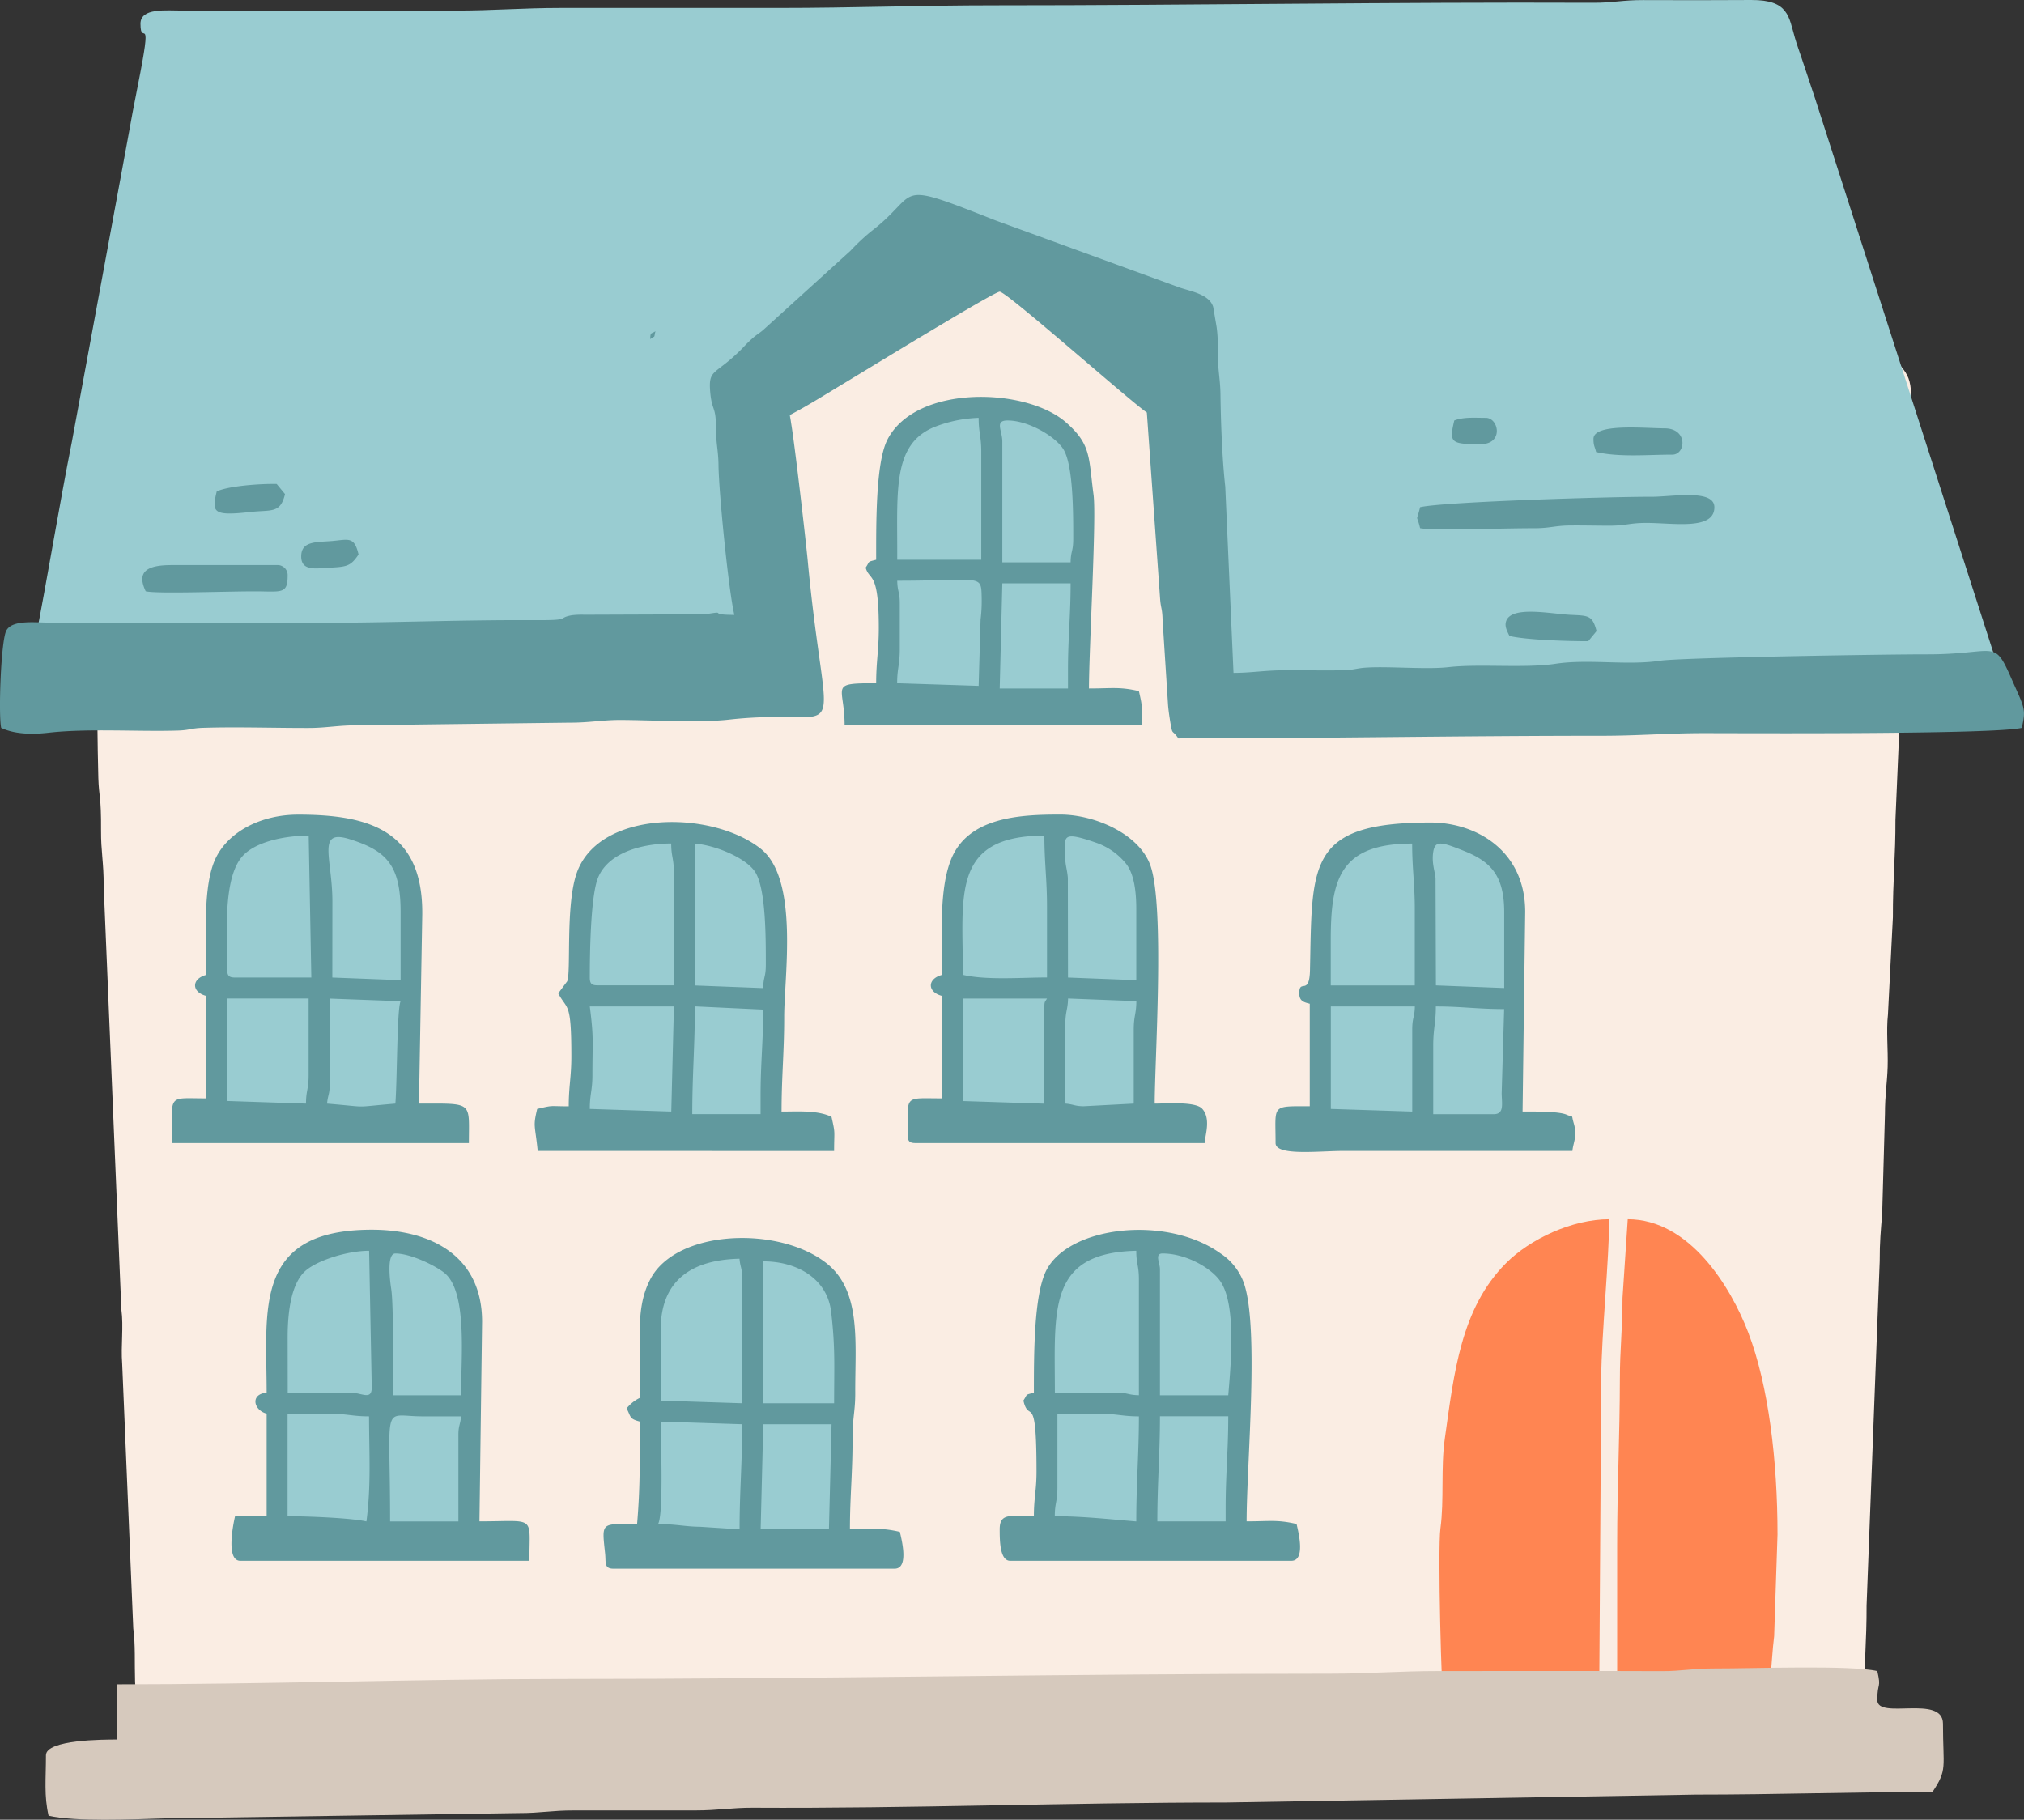 <svg xmlns="http://www.w3.org/2000/svg" xml:space="preserve" width="270" height="242.75" style="enable-background:new 0 0 270 242.75"><rect width="100%" height="100%" fill="#333333" stroke="none"/><style>.st1{fill:#ff8552}.st2{fill:#99ccd1}.st4{fill:#61999e}</style><path d="M17.69 231c1.61 1.86 2.21 1.63 5.7 1.15l18.49-.08c1.81-.02 1.93-.28 3.49-.37 4.61-.25 10.02 0 14.72 0 5.21 0 9.35-.35 14.72-.35 10.07 0 19.2-.36 29.44-.35l21.73-.35c2.97 0 4.73-.37 7.35-.36 10.24.04 19.44-.34 29.45-.34 5.2 0 9.52.35 14.37.35 9.33-.01 19.85-.73 29.1-.69l14.62-.46c3.35-.46 7.18-.14 10.62-.24 1.73-.05 1.75-.32 3.48-.37 2.41-.07 4.96.03 7.38.02 1.19-.03 2.37-.13 3.54-.32 2.57-.28 1.06.04 2.76-1.1 0-4.79.37-8.28.35-12.97l1.75-45.92c-.01-2.58.16-4.27.33-6.33l.37-13.3c0-2.6.3-4.22.36-6.3.07-2.18-.2-4.86.04-6.97l.66-13.01c-.02-4.78.36-8.24.34-12.98l1.39-32.61c.18-2.18-.06-4.77.01-7 .06-2.08.37-3.69.36-6.3-.01-2.72.34-4.41.36-6.64.09-7.3.03-6.2-3.41-10.29l-19.12-21.54c-1.76-1.8-1.89-1.51-5.18-1.48l-27.35.01c-2.53.01-3.87-.37-6.65-.36-18.4.07-35.78-.35-53.98-.35l-46.97-.35c-2.67.02-3.89-.37-6.65-.36-18.51.1-36.05-.35-54.33-.35-.04 1.8-1.18 4.05-1.8 5.56-.61 1.52-1.81 3.36-2.24 5.12-.79 3.17.5.98-1.8 5.56l-12 24.78c-.69 1.55-1.77 3.51-1.79 5.6-.01 1.42.4 3.13.38 7.01l.7 14.02c.27 4.99.19 9.35.34 14.39.08 2.62.39 2.34.36 7-.02 2.78.37 4.36.35 7.35l2.36 56.53c.32 2.37-.08 4.85.11 7.25l1.48 35.32c.3 2.21.16 4.47.24 7.12.05 1.75.43 1.87.39 3.49-.04 2-.57 1.36-.72 3.16" style="fill:#faede3"/><path d="m197.15 236.25 16.12-.35.34-52.24c.01-5.24 1.06-15.88 1.06-21.02-4.94 0-10.55 2.63-13.77 5.86-6.02 6.04-6.92 14.58-8.16 23.38-.56 3.93-.07 8.21-.59 12.03-.37 2.7.13 22.49.47 24.26.55 2.91 1.97.19 2.08 4.23.07 2.37.06 3.85 2.45 3.85M215.73 206.11v29.79l12.12-.5c1.82-.28 4.35-.14 5.83-.49 2.46-.58 1.94-1.98 2.37-7.45.08-1.02-.04-2.05.07-3.08.18-1.62.34-4.56.55-6.11l.45-13.57c0-9.78-1.18-19.83-3.9-26.94-2.33-6.09-7.83-15.12-16.08-15.12l-.7 10.51c.02 3.9-.35 6.76-.35 10.87-.01 7.46-.36 14.33-.36 22.09" class="st1"/><path d="M24.7 148.63c0 1.42-.19 2.1 1.05 2.1H60.8v-1.4h-5.96c-2.15-3.21-.67-7.07-.7-11.92-.03-6.06 1.74-19.93-2.35-23.59-4.95-4.43-16.79-4.57-20.5.38-2.28 3.04-2.5 17.02-1.98 21.75.19 1.06.3 2.13.32 3.2.01 2.47-.32 3.94-.34 6.69-.02 1.87.18 2.68-4.59 2.79M176.82 138.11c0 1.8.09 10.08-.7 10.87-.93.45-2.76.7-4.21.7l.4 2.09 35.7.01v-1.4c-6.37 0-6.35.58-6.71-2.05-.57-4.19.06-4.67.05-9.86-.01-2.75.36-4.28.36-6.65.01-5.48.85-14.54-3.31-17.39-5.06-3.48-11.93-3.84-17.57-1.03-4.61 2.31-4.4 10.39-4.37 15.61.01 1.92-.22 3.24-.12 4.31.22 2.03.48 2.51.48 4.79M37.67 194.54c0 2.29-.27 3.49-.35 5.26-.2 4.53.87 4.21-4.56 4.21-.03.83.09 1.66.35 2.45 6.16 0 11.23-.35 17.53-.35h18.23c-.15-1.85-.62-1.48-2.79-1.42-4.45.13-4.59.13-3.89-8.42.24-2.86-.27-5.82.12-8.65.49-3.53.51-12.25-.83-15.84-2.59-6.93-19.55-8.05-22.76-.74-1.77 4.03-1.25 11.68-1.53 15.61-.16 2.25.48 5.21.48 7.89M77.98 134.61c0 2.12.22 12.16-.17 13.5-.39 1.33.06.74-.96 1.14-1.13.22-2.27.37-3.42.43v2.1h35.75v-1.4c-7.86 0-6.64 1.06-6.66-9.11 0-2.51.3-3.93.36-5.95l.19-8.73c-.11-4.4-.09-9.49-3.3-12.02-5.5-4.35-18.82-4.77-21.15 3.51-1.14 4.07-.25 8.21-.95 12.75-.51 3.35.31 1.87.31 3.78M87.09 189.29v14.02c0 2.21-3.17 1.75-4.56 1.75 0 3.29-.21 2.45 8.06 2.45l9.1-.36c6.31.03 12.62.01 18.94.01v-1.05c-7.68-1.79-6.97 3.2-7.01-7.71-.01-2.55.34-3.81.36-5.94.03-2.09-.09-4.26-.03-6.33.07-2.23.63-3.11.22-5.8-.67-4.35.12-7.45-2.75-9.87-4.35-3.67-12.86-4.3-17.91-1.61-6.37 3.4-3.51 11.73-4.79 18.95-.35 2.06.37-.23.37 1.49M140.02 188.94v12.62c0 3-2.25 2.45-4.56 2.45 0 2.81-.1 2.52 3.14 2.47 1.37.05 2.75.01 4.12-.11 3.44-.47 24.09-.26 28.49-.26v-1.4c-6.73 0-6.66.58-6.66-2.8 0-3.37-.28-7.12.2-10.31.67-4.44.65-15.78-.84-19.89-.91-2.52-3.5-3.85-6.14-4.72-5.38-1.79-13.69-.97-16.13 3.26-2.54 4.41-1.19 10.54-1.67 14.47-.09.75-.44 1.4-.43 2.18.02 1.06.48.6.48 2.04M118.99 78.52v11.22c0 3.76-1.67 3.16-4.56 3.16V95h35.75v-1.4c-6.98 0-6.66.6-6.66-3.16l.53-20.9c-.54-7.74.17-11.36-7.85-13.85-5.61-1.74-13.51-.66-15.84 3.89-2.19 4.28-.9 9.32-1.68 14.46-.49 3.25.31 2.25.31 4.48M127.75 139.17c0 1.5-.19 8.25-.7 8.76-.61.29-3.29.68-4.21.7.01.71.13 1.42.35 2.1h35.75v-1.4h-5.26c-2.74 0-1.4-8.55-1.4-12.27-.01-6.61 1.96-20.06-2.74-23.55-5.67-4.2-20.65-5.52-21.75 5.72l-.04 19.94z" class="st2"/><path d="M15.59 224.69v7.36c-1.72 0-9.46 0-9.46 2.1 0 3.2-.27 5.38.35 8.06 3.55.83 11.12.49 15.43.36l47.31-.71c2.9.01 4.38-.36 7.36-.35H92.7c3.1 0 4.88-.37 7.71-.36 20.9.12 42.12-.7 63.1-.7l62.74-1.05c10.93 0 20.7-.35 31.54-.35 2.03-3.04 1.4-3.19 1.4-9.11 0-3.95-8.76-.46-8.76-3.16 0-2.42.55-1.48 0-3.86-3.54-.82-16.42-.34-21.73-.35-2.88-.01-4.43.37-7 .36-9.93-.04-19.87-.01-29.8-.01-5.24 0-9.37.35-14.37.35-34.47 0-68.62.7-103.05.7-18.98.02-39.93.72-58.89.72" style="fill:#d6c9bd"/><path d="M18.74 3.17c0 3.32 1.76-2.35-.38 8.38-.43 2.14-.93 4.79-1.28 6.79L9.6 58.87C7.83 67.79 6.4 76.74 4.63 85.8c-.56 2.85-1.21 4.4-.19 5.95 1.51 2.3 2.25 2.22 5.89 2.2h48.02c10.19 0 21.9-.54 31.9 0 19.93 1.08 17.12 1.14 17.17-5.25l-1.4-22.43c-.27-5.21-.7-10.19-.7-15.42 1.64-.38 5.15-2.41 6.89-3.27 1.4-.69 2.1-1.18 3.39-1.87 1.26-.68 2.22-1.11 3.51-1.75 2.4-1.2 4.69-2.21 7.01-3.51 1.97-1.1 4.89-2.88 6.9-3.66 1.61-.62 3.91 1.58 6.2 3.29l18.33 13.22c0 2.25-.34 2.88-.36 4.89-.02 1.74.01 3.52.01 5.27 0 3.88-.36 6.42-.35 10.17L156.49 95c0 2.08 3.1 1.76 5.26 1.76h50.83c9.68 0 19.44-.13 29.11-.01 2.23.03 3.93.37 6.65.36h14.72c2.53.01 5.33.46 5.51-1.78L242.15 13.2c-.66-1.97-1.24-3.72-1.84-5.52-.33-.99-.56-1.57-.87-2.63-.83-2.84-.83-5.07-5.82-5.05-4.8.03-9.59.03-14.39.01-2.78-.01-4.12.37-6.65.36-26.78-.11-53.16.34-79.92.34-10.01 0-18.84.35-28.74.35h-29.1c-5.14 0-9 .35-14.02.35H24.35c-2.23 0-5.61-.39-5.61 1.76" class="st2"/><path d="M97.96 82.03c-3.82 0-.64-.61-3.88-.08l-16.12.06c-.56-.02-1.13 0-1.69.07-2.05.37.1.68-4.96.65-9.84-.05-18.9.35-28.39.35H7.18c-2.26 0-5.5-.49-6.33 1.03C.12 85.42-.23 95.4.16 97.1c1.59.76 3.78.93 6.26.65 5.28-.6 11.9-.13 17.24-.29 1.73-.05 1.75-.32 3.48-.37 4.59-.14 9.42.03 14.04.02 2.37 0 3.9-.37 6.65-.36l28.04-.35c2.88.01 4.43-.37 7-.36 4.08.02 10.51.39 14.33-.04 16.58-1.86 13.08 5.69 10.54-21.3-.2-2.16-2.05-18.54-2.42-19.31 2.41-1.27 4.45-2.56 6.86-4.01 3.06-1.84 20.41-12.47 21.18-12.47.94 0 17.48 14.69 19.63 16.12l1.77 24.87c.1 1.32.29 1.21.33 2.82l.72 11.2c.05.75.18 1.64.32 2.48.32 1.82.19.8 1.06 2.1 18.99 0 37.23-.35 56.43-.35 5.03 0 8.79-.35 13.67-.35 5.23 0 38.58.19 42.41-.7.61-2.63.34-2.67-1.52-6.89-2.24-5.07-2.01-2.91-11.1-2.92-5.34-.01-32.85.43-35.6.85-4.41.67-9.56-.26-13.97.41-4.09.62-10.14-.02-14.27.45-2.93.33-7.77-.12-10.82.05-1.56.08-1.68.34-3.49.37-2.44.03-4.93-.01-7.37-.01-2.84 0-4.58.35-7.01.35l-1.1-24.83c-.4-3.59-.59-8.38-.64-12.33-.03-2.15-.39-3.38-.36-5.95.03-1.01-.02-2.01-.15-3.01l-.46-2.7c-.51-1.67-2.94-2.07-4.44-2.57l-24.65-8.99c-14.01-5.52-9.71-3.73-16.58 1.51-.96.79-1.86 1.64-2.71 2.55l-11.39 10.34c-.71.66-.86.65-1.57 1.24-.5.44-.97.9-1.42 1.39-3.68 3.75-4.6 2.68-4.34 5.86.21 2.51.76 1.95.76 4.55 0 2.36.33 3.23.35 5.26.04 3.58 1.33 16.6 2.11 19.95M35.57 185.78c-2.23.18-1.75 2.34 0 2.8v13.67h-4.21c-.29 1.26-1.22 5.96.7 5.96h38.56c0-6.18.95-5.26-6.66-5.26l.35-26.64c0-8.66-6.65-12.27-14.72-12.27-15.86.01-14.02 10.71-14.02 21.74m17.17-18.57c2.03 0 5.3 1.6 6.53 2.58 3.11 2.49 2.23 11.33 2.23 16.34h-9.11c0-2.74.15-11.86-.2-14.17-.17-1.1-.64-4.75.55-4.75zm-14.37 11.21c0-3.45.48-7.18 2.35-8.87 1.57-1.41 5.6-2.7 8.52-2.7l.35 18.23c0 1.77-1.34.7-2.8.7h-8.41l-.01-7.36zm22.78 12.97v11.57h-9.11c0-16.23-1.17-14.05 4.21-14.02 1.75.01 3.51 0 5.26 0-.1 1.09-.36 1.24-.36 2.45zm-12.27 11.57c-2.02-.47-7.97-.7-10.52-.7v-13.67h5.61c2.33 0 3.03.35 5.26.35.01 5.19.29 9.13-.35 14.02zM137.92 185.78c-1.23.33-.79.13-1.4 1.05.75 3.21 1.75-1.53 1.75 9.46 0 2.54-.35 3.51-.35 5.96-3.08 0-4.56-.48-4.56 1.75 0 1.48.01 4.21 1.4 4.21h37.5c1.92 0 .96-3.79.7-4.91-2.59-.6-3.57-.35-6.66-.35 0-7.72 1.72-25.99-.39-31.86a7.92 7.92 0 0 0-3.11-3.9c-7.22-5.16-20.31-3.63-23.26 2.35-1.63 3.34-1.62 11.18-1.62 16.24m17.17-18.57c2.99 0 6.29 1.79 7.62 3.59 2.25 3.04 1.5 11.06 1.14 15.33h-9.11v-16.82c0-.84-.75-2.1.35-2.1zm-3.51-.36c0 1.78.35 1.91.35 3.85v15.42c-1.58-.04-1.39-.35-3.15-.35h-8.06c0-11.02-1.03-18.65 10.86-18.92zm0 36.11c-3.41-.28-7.17-.7-10.87-.7 0-1.78.35-1.91.35-3.85v-9.82h5.61c2.33 0 3.03.35 5.26.35 0 4.91-.35 8.88-.35 14.02m11.92-1.76v1.75h-9.11c0-5.12.35-8.95.35-14.02h9.11c0 4.51-.35 7.73-.35 12.27zM85.34 186.48c-.68.33-1.28.81-1.75 1.4.61 1.15.34 1.38 1.75 1.75 0 5.27.08 8.52-.35 13.67-4.85 0-4.72-.33-4.27 3.91.13 1.2-.17 2.05 1.11 2.05h37.51c1.92 0 .96-3.79.7-4.91-2.59-.6-3.57-.35-6.66-.35 0-4.35.37-7.69.35-12.27-.01-2.54.37-3.5.36-5.95-.03-6.59.86-13.53-3.8-17.24-6.36-5.06-20.11-4.57-23.56 2.15-1.04 2.02-1.41 4.25-1.39 7.37.01 1.49.06 3.11.01 4.58l-.01 3.84zm2.8-9.11c0-6.64 4.2-9.32 10.51-9.46.09 1.1.35 1.25.35 2.46v16.82l-10.86-.35v-9.47zm13.67-9.11c4.63 0 8.55 2.39 9.06 6.71.57 4.81.4 7.32.4 12.22h-9.46v-18.93zm-3.15 35.75-5.27-.34c-2.07-.02-3.16-.36-5.6-.36.76-1.36.35-11.38.35-13.67l10.87.35c0 5.12-.35 8.95-.35 14.02zm11.92 0h-9.11l.35-14.02h9.11l-.35 14.02zM27.5 130.05c-1.97.53-1.97 2.28 0 2.8v13.67c-5.28 0-4.56-.71-4.56 5.96h39.61c0-5.6.66-5.26-6.66-5.26l.44-25.23c.11-11.3-7.23-13.32-16.56-13.32-5.03 0-9.32 2.32-11 5.82-1.73 3.61-1.27 10.34-1.27 15.56m25.94-8.41v9.11l-9.11-.35.01-10.18c-.01-5.79-2.15-9.67 2.3-8.28 4.9 1.54 6.8 3.45 6.8 9.7m-23.13 7.71c0-4.55-.62-12.17 2.04-15.14 1.74-1.94 5.63-2.74 8.83-2.74l.35 18.93H31.36c-.81 0-1.05-.24-1.05-1.05zm22.43 17.87c-6.1.51-3.01.51-9.11 0 .09-1.1.35-1.25.35-2.45v-11.56l9.46.35c-.5 1.05-.45 10.64-.7 13.66zm-11.92 0-10.52-.35V133.2h10.87v10.16c.01 1.96-.35 2.09-.35 3.86zM125.65 130.05c-1.97.53-1.97 2.28 0 2.8v13.67c-5.14 0-4.56-.56-4.56 4.91 0 .81.24 1.05 1.05 1.05h38.56c.02-.91.9-3.24-.33-4.58-.89-.98-4.67-.68-6.33-.68 0-5.75 1.35-26.12-.55-31.7-1.44-4.22-7.36-6.86-12.07-6.86-5.26 0-12.15.3-14.49 5.84-1.66 3.93-1.28 10.1-1.28 15.55zm25.93-8.76v9.46l-9.11-.35-.02-13.3c-.11-1.29-.35-1.55-.38-3.19-.04-2.35-.37-3.06 4.05-1.53 1.63.54 3.06 1.54 4.13 2.88 1.05 1.38 1.33 3.68 1.33 6.03zm-12.26-9.82c0 3.59.35 5.83.35 9.46v9.46c-3.39 0-8.06.39-11.22-.35 0-10.5-1.62-18.56 10.87-18.57zm0 22.79v12.97l-10.87-.35v-13.67h11.22c-.25.42-.35.37-.35 1.05zm11.92 3.15v9.81l-6.66.35c-1.21 0-1.36-.26-2.45-.35l-.02-10.53c.02-1.82.33-1.98.37-3.49l9.11.35c-.01 1.78-.35 1.91-.35 3.86zM74.47 132.51c1.21 2.3 1.75.99 1.75 8.41 0 2.75-.35 3.98-.35 6.66-2.71 0-1.94-.18-4.21.35-.58 2.44-.29 2.02.07 5.6l39.54.01c0-2.8.19-2.22-.35-4.56-1.88-.9-4.49-.7-6.66-.7 0-4.67.36-8.02.35-12.62-.01-5.32 2.02-18.38-3.14-22.45-6.56-5.17-21.53-5.2-24.52 3.21-1.54 4.33-.74 13.28-1.29 14.49l-1.19 1.6zm18.23-19.98c2.83.23 6.92 1.97 8.07 3.84 1.4 2.28 1.39 8.69 1.39 12.28 0 1.76-.32 1.57-.35 3.16l-9.11-.35v-18.93zM78.68 130.4c0-3.58.12-9.95.91-12.76 1.04-3.68 5.66-5.12 9.95-5.12 0 1.78.35 1.91.35 3.85v15.07H79.73c-.81.01-1.05-.23-1.05-1.04m0 3.86H89.9l-.35 14.02-10.87-.35c0-2 .35-2.42.35-4.56 0-4.62.2-4.79-.35-9.11zm22.78 11.91v2.45h-9.11c0-5.24.35-9.21.35-14.37l9.11.43c0 4.2-.35 7.18-.35 11.49M173.32 132.5c0 1.06.61 1.19 1.4 1.4v13.67c-5.21 0-4.56-.24-4.56 4.91 0 1.76 5.79 1.05 9.11 1.05h30.49c.09-1.1.69-1.95.18-3.68-.39-1.34.07-.7-.95-1.15-1.09-.48-4.49-.42-5.88-.42l.35-26.64c0-8.16-6.53-11.92-12.62-11.92-16.45 0-15.79 5.51-16.09 19.66-.07 3.57-1.43 1.09-1.43 3.12zm27.34-10.86v10.16l-9.11-.35-.05-14.32c-.1-.92-.48-1.93-.34-3.24.21-1.86.98-1.65 4.26-.33 3.45 1.4 5.23 3.26 5.24 8.08zm-23.14 3.86c0-8.04 1.07-12.97 10.86-12.97 0 3.36.35 5.35.35 8.76v10.17h-11.21v-5.96zm10.87 11.91v10.87l-10.86-.35v-13.67h11.21c-.04 1.58-.35 1.39-.35 3.15zm10.86 11.22h-8.06v-9.11c0-2.33.35-3.03.35-5.26 3.44 0 5.58.35 9.11.35l-.33 11.24c.03 1.48.35 2.78-1.07 2.78z" class="st4"/><path d="M116.88 74.67c-1.23.33-.79.13-1.4 1.05.49 1.84 1.75.26 1.75 8.06 0 2.97-.35 4.46-.35 7.36-6.43 0-4.21.28-4.21 5.61h39.61c0-2.8.19-2.22-.35-4.56-2.59-.6-3.57-.35-6.66-.35 0-5.19 1.02-22.79.61-25.84-.67-5.02-.29-6.69-3.67-9.65-5.33-4.69-20.03-5.1-23.83 2.3-1.57 3.09-1.5 11.19-1.5 16.02zm17.53-18.58c2.74 0 6.31 2.08 7.42 3.8 1.36 2.11 1.34 8.64 1.34 11.97 0 1.76-.32 1.57-.35 3.16h-9.11V58.9c0-1.47-1.07-2.81.7-2.81m-14.72 17.53c0-8.35-.52-14.29 4.79-16.59 1.93-.79 3.99-1.22 6.07-1.29 0 2 .35 2.42.35 4.56v14.37h-11.21v-1.05zm0 3.85c11.1 0 11.2-.92 11.26 2.07.03 1.03-.01 2.07-.14 3.09l-.26 8.86-10.87-.35c0-2 .35-2.42.35-4.56v-5.96c.01-1.74-.3-1.56-.34-3.15zm22.78 11.92v2.45h-9.11l.35-14.02h9.11c0 4.28-.35 7.26-.35 11.57M189.44 67.66c-.54 2.25-.5.68 0 2.8 1.5.35 11.65-.01 15.08.01 2.24.01 2.86-.35 4.89-.37 1.75-.02 3.53.03 5.28.03 2.17 0 2.72-.37 4.88-.37 3.65-.01 9.13 1.02 9.13-2.09 0-2.47-5.66-1.39-8.41-1.4-4.47-.03-27.61.64-30.85 1.39M19.44 78.88c1.6.37 11.52-.03 15.08.01 3.13.04 3.85.28 3.85-2.11a1.3 1.3 0 0 0-.09-.55c-.07-.17-.17-.33-.3-.46s-.29-.23-.46-.3c-.17-.07-.36-.1-.55-.09H22.95c-3.28-.01-4.79.83-3.51 3.5M201.36 84.84c2.27.53 7.66.7 10.51.7l1.11-1.35c-.55-2.16-1.13-2.05-3.54-2.17-2.62-.14-7.91-1.26-8.54.9-.19.65.12 1.22.46 1.92M212.57 58.55c0 .95.17.97.35 1.75 3.11.72 6.92.35 10.17.35 1.8 0 2.12-3.51-1.05-3.51-2.62 0-9.47-.71-9.47 1.41M28.91 65.56c-.67 2.78-.54 3.31 4.49 2.74 2.8-.31 4 .24 4.62-2.39l-1.11-1.35c-2.28-.05-6.51.28-8 1M47.83 73.97c-.57-2.45-1.33-1.99-3.52-1.8-2.04.17-3.99 0-4.12 1.84-.16 2.19 1.88 1.83 3.43 1.74 2.58-.14 3.11-.13 4.21-1.78M194 56.09c-.7 2.98-.49 3.16 3.51 3.16 3.12 0 2.42-3.51.7-3.51-1.44 0-2.95-.14-4.21.35M86.74 45.23c.78-.54.44-.06.7-1.05-.58.4-.67.07-.7 1.05" class="st4"/></svg>